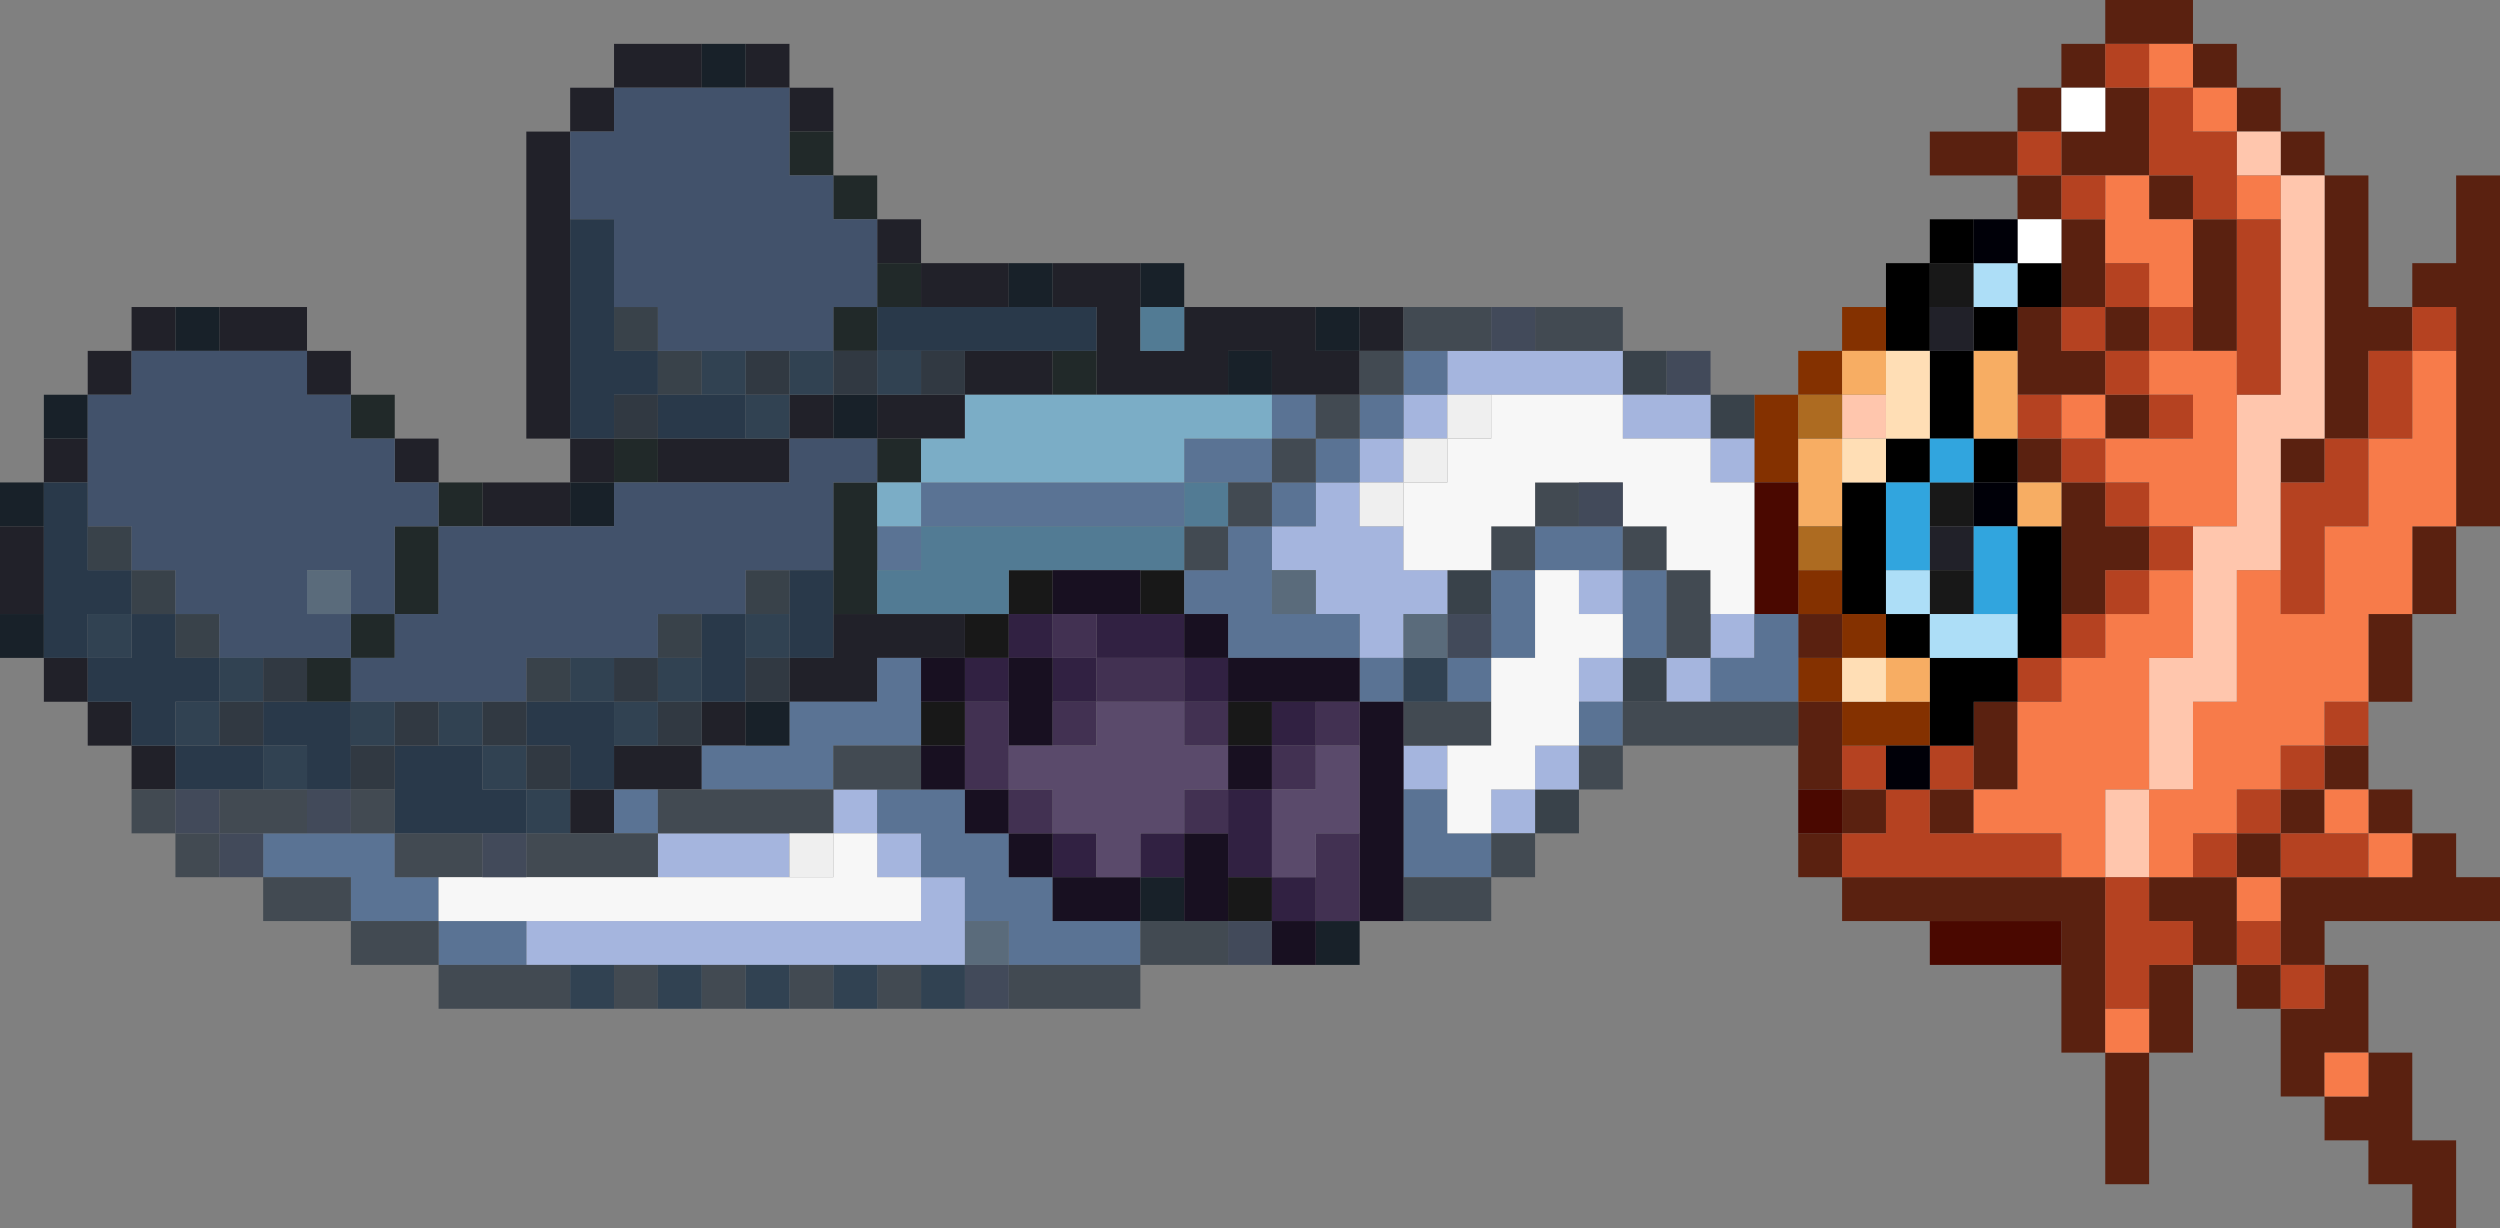 <?xml version="1.0" encoding="UTF-8" standalone="no"?>
<svg xmlns:xlink="http://www.w3.org/1999/xlink" height="28.0px" width="57.0px" xmlns="http://www.w3.org/2000/svg">
  <rect width="100%" height="100%" fill="#808080" stroke="none"/>
  <g transform="matrix(1.0, 0.0, 0.0, 1.0, 19.0, -5.0)">
    <path d="M27.0 10.0 L27.0 9.0 25.0 9.0 25.0 8.0 27.0 8.0 27.0 7.0 28.0 7.0 28.0 6.0 29.0 6.0 29.0 5.0 31.0 5.0 31.0 6.0 32.0 6.0 32.0 7.0 33.0 7.0 33.0 8.0 34.0 8.0 34.0 9.0 35.0 9.0 35.0 12.0 36.0 12.0 36.0 11.0 37.0 11.0 37.0 9.0 38.0 9.0 38.0 17.0 37.0 17.0 37.0 19.0 36.0 19.0 36.0 21.0 35.0 21.0 35.0 19.0 36.0 19.0 36.0 17.0 37.0 17.0 37.0 13.0 37.0 12.0 36.0 12.0 36.0 13.0 35.0 13.0 35.0 15.0 34.0 15.0 34.0 9.0 33.0 9.0 33.0 8.0 32.0 8.0 32.0 7.0 31.0 7.0 31.0 6.0 30.0 6.0 29.0 6.0 29.0 7.0 28.0 7.0 28.0 8.0 27.0 8.0 27.0 9.0 28.0 9.0 28.0 10.0 27.0 10.0 M35.0 22.0 L35.0 23.0 36.0 23.0 36.0 24.0 37.0 24.0 37.0 25.0 38.0 25.0 38.0 26.0 34.0 26.0 34.0 27.0 35.0 27.0 35.0 29.0 36.0 29.0 36.0 31.0 37.0 31.0 37.0 33.0 36.0 33.0 36.0 32.0 35.0 32.0 35.0 31.0 34.0 31.0 34.0 30.0 33.0 30.0 33.0 28.0 32.0 28.0 32.0 27.0 31.0 27.0 31.0 29.0 30.0 29.0 30.0 32.0 29.0 32.0 29.0 29.0 28.0 29.0 28.0 27.0 28.0 26.0 25.0 26.0 23.0 26.0 23.0 25.0 22.0 25.0 22.0 24.0 23.0 24.0 23.0 23.0 24.0 23.0 24.0 24.0 23.0 24.0 23.0 25.0 28.0 25.0 29.0 25.0 29.0 28.0 29.0 29.0 30.0 29.0 30.0 28.0 30.0 27.0 31.0 27.0 31.0 26.0 30.0 26.0 30.0 25.0 31.0 25.0 32.0 25.0 32.0 26.0 32.0 27.0 33.0 27.0 33.0 28.0 34.0 28.0 34.0 27.0 33.0 27.0 33.0 26.0 33.0 25.0 35.0 25.0 36.0 25.0 36.0 24.0 35.0 24.0 35.0 23.0 34.0 23.0 34.0 22.0 35.0 22.0 M22.0 23.0 L22.0 22.0 22.0 21.0 23.0 21.0 23.0 22.0 23.0 23.0 22.0 23.0 M30.0 7.0 L30.0 9.0 31.0 9.0 31.0 10.0 32.0 10.0 32.0 13.0 31.0 13.0 31.0 12.0 31.0 10.0 30.0 10.0 30.0 9.0 29.0 9.0 28.0 9.0 28.0 8.0 29.0 8.0 29.0 7.0 30.0 7.0 M27.0 13.0 L27.0 12.0 28.0 12.0 28.0 11.0 28.0 10.0 29.0 10.0 29.0 11.0 29.0 12.0 28.0 12.0 28.0 13.0 29.0 13.0 29.0 14.0 28.0 14.0 27.0 14.0 27.0 13.0 M29.0 12.0 L30.0 12.0 30.0 13.0 29.0 13.0 29.0 12.0 M29.0 15.0 L29.0 14.0 30.0 14.0 30.0 15.0 29.0 15.0 M27.0 15.0 L28.0 15.0 28.0 16.0 29.0 16.0 29.0 17.0 30.0 17.0 30.0 18.0 29.0 18.0 29.0 19.0 28.0 19.0 28.0 17.0 28.0 16.0 27.0 16.0 27.0 15.0 M22.0 19.0 L23.0 19.0 23.0 20.0 22.0 20.0 22.0 19.0 M26.0 22.0 L26.0 21.0 27.0 21.0 27.0 23.0 26.0 23.0 26.0 24.0 25.0 24.0 25.0 23.0 26.0 23.0 26.0 22.0 M33.0 16.0 L33.0 15.0 34.0 15.0 34.0 16.0 33.0 16.0 M34.0 24.0 L33.0 24.0 33.0 23.0 34.0 23.0 34.0 24.0 M32.0 25.0 L32.0 24.0 33.0 24.0 33.0 25.0 32.0 25.0 M34.0 30.0 L35.0 30.0 35.0 29.0 34.0 29.0 34.0 30.0" fill="#5a2110" fill-rule="evenodd" stroke="none"/>
    <path d="M32.0 8.0 L33.0 8.0 33.0 9.0 34.0 9.0 34.0 15.0 33.0 15.0 33.0 16.0 33.0 18.0 32.0 18.0 32.0 21.0 31.0 21.0 31.0 23.0 30.0 23.0 30.0 25.0 29.0 25.0 29.0 23.0 30.0 23.0 30.0 20.0 31.0 20.0 31.0 18.0 31.0 17.0 32.0 17.0 32.0 14.0 33.0 14.0 33.0 10.0 33.0 9.0 32.0 9.0 32.0 8.0 M23.0 14.0 L24.0 14.0 24.0 15.0 23.0 15.0 23.0 14.0" fill="#ffc6ad" fill-rule="evenodd" stroke="none"/>
    <path d="M30.0 6.0 L31.0 6.0 31.0 7.0 32.0 7.0 32.0 8.0 31.0 8.0 31.0 7.0 30.0 7.0 30.0 6.0 M37.0 13.0 L37.0 17.0 36.0 17.0 36.0 19.0 35.0 19.0 35.0 21.0 34.0 21.0 34.0 22.0 33.0 22.0 33.0 23.0 32.0 23.0 32.0 24.0 31.0 24.0 31.0 25.0 30.0 25.0 30.0 23.0 31.0 23.0 31.0 21.0 32.0 21.0 32.0 18.0 33.0 18.0 33.0 19.0 34.0 19.0 34.0 17.0 35.0 17.0 35.0 15.0 36.0 15.0 36.0 13.0 37.0 13.0 M32.0 10.0 L32.0 9.0 33.0 9.0 33.0 10.0 32.0 10.0 M31.0 10.0 L31.0 12.0 30.0 12.0 30.0 11.0 29.0 11.0 29.0 10.0 29.0 9.0 30.0 9.0 30.0 10.0 31.0 10.0 M31.0 13.0 L32.0 13.0 32.0 14.0 32.0 17.0 31.0 17.0 30.0 17.0 30.0 16.0 29.0 16.0 29.0 15.0 30.0 15.0 31.0 15.0 31.0 14.0 30.0 14.0 30.0 13.0 31.0 13.0 M29.0 15.0 L28.0 15.0 28.0 14.0 29.0 14.0 29.0 15.0 M28.0 25.0 L28.0 24.0 26.0 24.0 26.0 23.0 27.0 23.0 27.0 21.0 28.0 21.0 28.0 20.0 29.0 20.0 29.0 19.0 30.0 19.0 30.0 18.0 31.0 18.0 31.0 20.0 30.0 20.0 30.0 23.0 29.0 23.0 29.0 25.0 28.0 25.0 M34.0 23.0 L35.0 23.0 35.0 24.0 36.0 24.0 36.0 25.0 35.0 25.0 35.0 24.0 34.0 24.0 34.0 23.0 M33.0 25.0 L33.0 26.0 32.0 26.0 32.0 25.0 33.0 25.0 M30.0 28.0 L30.0 29.0 29.0 29.0 29.0 28.0 30.0 28.0 M34.0 30.0 L34.0 29.0 35.0 29.0 35.0 30.0 34.0 30.0" fill="#f77b4a" fill-rule="evenodd" stroke="none"/>
    <path d="M35.0 21.0 L35.0 22.0 34.0 22.0 34.0 21.0 35.0 21.0 M28.0 10.0 L28.0 9.0 27.0 9.0 27.0 8.0 28.0 8.0 28.0 9.0 29.0 9.0 29.0 10.0 28.0 10.0 M29.0 7.0 L29.0 6.0 30.0 6.0 30.0 7.0 31.0 7.0 31.0 8.0 32.0 8.0 32.0 9.0 32.0 10.0 31.0 10.0 31.0 9.0 30.0 9.0 30.0 7.0 29.0 7.0 M34.0 15.0 L35.0 15.0 35.0 13.0 36.0 13.0 36.0 12.0 37.0 12.0 37.0 13.0 36.0 13.0 36.0 15.0 35.0 15.0 35.0 17.0 34.0 17.0 34.0 19.0 33.0 19.0 33.0 18.0 33.0 16.0 34.0 16.0 34.0 15.0 M31.0 12.0 L31.0 13.0 30.0 13.0 30.0 14.0 31.0 14.0 31.0 15.0 30.0 15.0 30.0 14.0 29.0 14.0 29.0 13.0 28.0 13.0 28.0 12.0 29.0 12.0 29.0 11.0 30.0 11.0 30.0 12.0 29.0 12.0 29.0 13.0 30.0 13.0 30.0 12.0 31.0 12.0 M32.0 13.0 L32.0 10.0 33.0 10.0 33.0 14.0 32.0 14.0 32.0 13.0 M28.0 14.0 L28.0 15.0 29.0 15.0 29.0 16.0 28.0 16.0 28.0 15.0 27.0 15.0 27.0 14.0 28.0 14.0 M28.0 19.0 L29.0 19.0 29.0 18.0 30.0 18.0 30.0 17.0 29.0 17.0 29.0 16.0 30.0 16.0 30.0 17.0 31.0 17.0 31.0 18.0 30.0 18.0 30.0 19.0 29.0 19.0 29.0 20.0 28.0 20.0 28.0 21.0 27.0 21.0 27.0 20.0 28.0 20.0 28.0 19.0 M23.0 22.0 L24.0 22.0 24.0 23.0 25.0 23.0 25.0 22.0 26.0 22.0 26.0 23.0 25.0 23.0 25.0 24.0 26.0 24.0 28.0 24.0 28.0 25.0 23.0 25.0 23.0 24.0 24.0 24.0 24.0 23.0 23.0 23.0 23.0 22.0 M31.0 25.0 L31.0 24.0 32.0 24.0 32.0 23.0 33.0 23.0 33.0 22.0 34.0 22.0 34.0 23.0 33.0 23.0 33.0 24.0 34.0 24.0 35.0 24.0 35.0 25.0 33.0 25.0 33.0 24.0 32.0 24.0 32.0 25.0 31.0 25.0 M33.0 26.0 L33.0 27.0 34.0 27.0 34.0 28.0 33.0 28.0 33.0 27.0 32.0 27.0 32.0 26.0 33.0 26.0 M30.0 25.0 L30.0 26.0 31.0 26.0 31.0 27.0 30.0 27.0 30.0 28.0 29.0 28.0 29.0 25.0 30.0 25.0" fill="#b54221" fill-rule="evenodd" stroke="none"/>
    <path d="M25.0 12.0 L25.0 11.0 26.0 11.0 26.0 12.0 25.0 12.0 M26.0 16.0 L26.0 17.0 25.0 17.0 25.0 16.0 26.0 16.0 M26.0 18.0 L26.0 19.0 25.0 19.0 25.0 18.0 26.0 18.0 M8.0 18.0 L8.0 19.0 7.0 19.0 7.0 18.0 8.0 18.0 M9.0 21.0 L10.0 21.0 10.0 22.0 9.0 22.0 9.0 21.0 M3.0 19.0 L4.0 19.0 4.0 18.0 5.0 18.0 5.0 19.0 4.0 19.0 4.0 20.0 3.0 20.0 3.0 19.0 M2.0 21.0 L3.0 21.0 3.0 22.0 2.0 22.0 2.0 21.0 M9.0 25.0 L10.0 25.0 10.0 26.0 9.0 26.0 9.0 25.0" fill="#181818" fill-rule="evenodd" stroke="none"/>
    <path d="M24.0 12.0 L24.0 11.0 25.0 11.0 25.0 10.0 26.0 10.0 26.0 11.0 25.0 11.0 25.0 12.0 25.0 13.0 26.0 13.0 26.0 12.0 27.0 12.0 27.0 13.0 26.0 13.0 26.0 15.0 27.0 15.0 27.0 16.0 26.0 16.0 26.0 15.0 25.0 15.0 25.0 16.0 24.0 16.0 24.0 18.0 24.0 19.0 25.0 19.0 25.0 20.0 24.0 20.0 24.0 19.0 23.0 19.0 23.0 18.0 23.0 17.0 23.0 16.0 24.0 16.0 24.0 15.0 25.0 15.0 25.0 13.0 24.0 13.0 24.0 12.0 M27.0 12.0 L27.0 11.0 28.0 11.0 28.0 12.0 27.0 12.0 M28.0 17.0 L28.0 19.0 28.0 20.0 27.0 20.0 27.0 21.0 26.0 21.0 26.0 22.0 25.0 22.0 25.0 21.0 25.0 20.0 27.0 20.0 27.0 19.0 27.0 17.0 28.0 17.0" fill="#000000" fill-rule="evenodd" stroke="none"/>
    <path d="M21.0 14.0 L22.0 14.0 22.0 13.0 23.0 13.0 23.0 12.0 24.0 12.0 24.0 13.0 23.0 13.0 23.0 14.0 22.0 14.0 22.0 15.0 22.0 16.0 21.0 16.0 21.0 15.0 21.0 14.0 M22.0 18.0 L23.0 18.0 23.0 19.0 24.0 19.0 24.0 20.0 23.0 20.0 23.0 21.0 22.0 21.0 22.0 20.0 23.0 20.0 23.0 19.0 22.0 19.0 22.0 18.0 M24.0 21.0 L25.0 21.0 25.0 22.0 24.0 22.0 23.0 22.0 23.0 21.0 24.0 21.0" fill="#843100" fill-rule="evenodd" stroke="none"/>
    <path d="M27.0 10.0 L28.0 10.0 28.0 11.0 27.0 11.0 27.0 10.0 M28.0 8.0 L28.0 7.0 29.0 7.0 29.0 8.0 28.0 8.0" fill="#ffffff" fill-rule="evenodd" stroke="none"/>
    <path d="M26.0 12.0 L26.0 11.0 27.0 11.0 27.0 12.0 26.0 12.0 M26.0 19.0 L27.0 19.0 27.0 20.0 25.0 20.0 25.0 19.0 24.0 19.0 24.0 18.0 25.0 18.0 25.0 19.0 26.0 19.0" fill="#addef7" fill-rule="evenodd" stroke="none"/>
    <path d="M26.0 10.0 L27.0 10.0 27.0 11.0 26.0 11.0 26.0 10.0 M26.0 17.0 L26.0 16.0 27.0 16.0 27.0 17.0 26.0 17.0 M24.0 22.0 L25.0 22.0 25.0 23.0 24.0 23.0 24.0 22.0" fill="#000008" fill-rule="evenodd" stroke="none"/>
    <path d="M-16.0 23.0 L-16.0 22.0 -17.0 22.0 -17.0 21.0 -18.0 21.0 -18.0 20.0 -17.0 20.0 -17.0 21.0 -16.0 21.0 -16.0 22.0 -15.0 22.0 -15.0 23.0 -16.0 23.0 M-19.0 19.0 L-19.0 17.0 -18.0 17.0 -18.0 19.0 -19.0 19.0 M-18.0 16.0 L-18.0 15.0 -17.0 15.0 -17.0 16.0 -18.0 16.0 M-17.0 14.0 L-17.0 13.0 -16.0 13.0 -16.0 12.0 -15.0 12.0 -15.0 13.0 -16.0 13.0 -16.0 14.0 -17.0 14.0 M-14.0 12.0 L-12.0 12.0 -12.0 13.0 -11.0 13.0 -11.0 14.0 -12.0 14.0 -12.0 13.0 -14.0 13.0 -14.0 12.0 M-10.0 15.0 L-9.0 15.0 -9.0 16.0 -10.0 16.0 -10.0 15.0 M-8.0 16.0 L-6.0 16.0 -6.0 15.0 -7.0 15.0 -7.0 8.0 -6.0 8.0 -6.0 7.0 -5.0 7.0 -5.0 6.0 -3.0 6.0 -3.0 7.0 -5.0 7.0 -5.0 8.0 -6.0 8.0 -6.0 10.0 -6.0 15.0 -5.0 15.0 -5.0 16.0 -6.0 16.0 -6.0 17.0 -8.0 17.0 -8.0 16.0 M-2.0 6.0 L-1.0 6.0 -1.0 7.0 0.0 7.0 0.0 8.0 -1.0 8.0 -1.0 7.0 -2.0 7.0 -2.0 6.0 M1.0 10.0 L2.0 10.0 2.0 11.0 4.0 11.0 4.0 12.0 2.0 12.0 2.0 11.0 1.0 11.0 1.0 10.0 M5.0 11.0 L7.0 11.0 7.0 12.0 7.0 13.0 8.0 13.0 8.0 12.0 11.0 12.0 11.0 13.0 12.0 13.0 12.0 14.0 11.0 14.0 10.0 14.0 10.0 13.0 9.0 13.0 9.0 14.0 6.0 14.0 6.0 13.0 6.0 12.0 5.0 12.0 5.0 11.0 M12.0 12.0 L13.0 12.0 13.0 13.0 12.0 13.0 12.0 12.0 M25.0 12.0 L26.0 12.0 26.0 13.0 25.0 13.0 25.0 12.0 M26.0 17.0 L26.0 18.0 25.0 18.0 25.0 17.0 26.0 17.0 M5.0 14.0 L3.0 14.0 3.0 15.0 2.0 15.0 1.0 15.0 1.0 14.0 2.0 14.0 3.0 14.0 3.0 13.0 5.0 13.0 5.0 14.0 M0.0 15.0 L-1.0 15.0 -1.0 16.0 -4.0 16.0 -4.0 15.0 -2.0 15.0 -1.0 15.0 -1.0 14.0 0.0 14.0 0.0 15.0 M1.0 19.0 L3.0 19.0 3.0 20.0 2.0 20.0 1.0 20.0 1.0 21.0 -1.0 21.0 -1.0 20.0 0.0 20.0 0.0 19.0 1.0 19.0 M-2.0 22.0 L-3.0 22.0 -3.0 23.0 -4.0 23.0 -5.0 23.0 -5.0 24.0 -6.0 24.0 -6.0 23.0 -5.0 23.0 -5.0 22.0 -4.0 22.0 -3.0 22.0 -3.0 21.0 -2.0 21.0 -2.0 22.0" fill="#212129" fill-rule="evenodd" stroke="none"/>
    <path d="M26.0 13.0 L27.0 13.0 27.0 14.0 27.0 15.0 26.0 15.0 26.0 13.0 M27.0 16.0 L28.0 16.0 28.0 17.0 27.0 17.0 27.0 16.0 M23.0 14.0 L23.0 13.0 24.0 13.0 24.0 14.0 23.0 14.0 M22.0 16.0 L22.0 15.0 23.0 15.0 23.0 16.0 23.0 17.0 22.0 17.0 22.0 16.0 M24.0 20.0 L25.0 20.0 25.0 21.0 24.0 21.0 24.0 20.0" fill="#f7ad63" fill-rule="evenodd" stroke="none"/>
    <path d="M26.0 17.0 L27.0 17.0 27.0 19.0 26.0 19.0 26.0 18.0 26.0 17.0 M25.0 16.0 L25.0 15.0 26.0 15.0 26.0 16.0 25.0 16.0 25.0 17.0 25.0 18.0 24.0 18.0 24.0 16.0 25.0 16.0" fill="#31a5de" fill-rule="evenodd" stroke="none"/>
    <path d="M24.0 14.0 L24.0 13.0 25.0 13.0 25.0 15.0 24.0 15.0 24.0 14.0 M23.0 15.0 L24.0 15.0 24.0 16.0 23.0 16.0 23.0 15.0 M23.0 21.0 L23.0 20.0 24.0 20.0 24.0 21.0 23.0 21.0" fill="#ffdeb5" fill-rule="evenodd" stroke="none"/>
    <path d="M23.0 14.0 L23.0 15.0 22.0 15.0 22.0 14.0 23.0 14.0 M22.0 18.0 L22.0 17.0 23.0 17.0 23.0 18.0 22.0 18.0" fill="#ad6b21" fill-rule="evenodd" stroke="none"/>
    <path d="M17.0 23.0 L17.0 24.0 16.0 24.0 16.0 23.0 17.0 23.0 M18.0 13.0 L19.0 13.0 19.0 14.0 18.0 14.0 18.0 13.0 M20.0 14.0 L21.0 14.0 21.0 15.0 20.0 15.0 20.0 14.0 M14.0 19.0 L14.0 18.0 15.0 18.0 15.0 19.0 14.0 19.0 M-7.0 21.0 L-7.0 20.0 -6.0 20.0 -6.0 21.0 -7.0 21.0 M-4.0 20.0 L-4.0 19.0 -3.0 19.0 -3.0 20.0 -4.0 20.0 M-2.0 19.0 L-2.0 18.0 -1.0 18.0 -1.0 19.0 -2.0 19.0 M19.0 20.0 L19.0 21.0 18.0 21.0 18.0 20.0 19.0 20.0 M-5.0 12.0 L-4.0 12.0 -4.0 13.0 -3.0 13.0 -3.0 14.0 -4.0 14.0 -4.0 13.0 -5.0 13.0 -5.0 12.0 M-17.0 17.0 L-16.0 17.0 -16.0 18.0 -15.0 18.0 -15.0 19.0 -14.0 19.0 -14.0 20.0 -15.0 20.0 -15.0 19.0 -16.0 19.0 -16.0 18.0 -17.0 18.0 -17.0 17.0" fill="#39424a" fill-rule="evenodd" stroke="none"/>
    <path d="M28.0 27.0 L25.0 27.0 25.0 26.0 28.0 26.0 28.0 27.0 M22.0 24.0 L22.0 23.0 23.0 23.0 23.0 24.0 22.0 24.0 M21.0 16.0 L22.0 16.0 22.0 17.0 22.0 18.0 22.0 19.0 21.0 19.0 21.0 16.0" fill="#4a0800" fill-rule="evenodd" stroke="none"/>
    <path d="M21.0 15.0 L21.0 16.0 20.0 16.0 20.0 15.0 18.0 15.0 18.0 14.0 15.0 14.0 14.0 14.0 14.0 13.0 15.0 13.0 16.0 13.0 18.0 13.0 18.0 14.0 19.0 14.0 20.0 14.0 20.0 15.0 21.0 15.0 M21.0 19.0 L21.0 20.0 20.0 20.0 20.0 21.0 19.0 21.0 19.0 20.0 20.0 20.0 20.0 19.0 21.0 19.0 M10.0 17.0 L11.0 17.0 11.0 16.0 12.0 16.0 12.0 17.0 13.0 17.0 13.0 18.0 14.0 18.0 14.0 19.0 13.0 19.0 13.0 20.0 12.0 20.0 12.0 19.0 11.0 19.0 11.0 18.0 10.0 18.0 10.0 17.0 M0.0 23.0 L1.0 23.0 1.0 24.0 2.0 24.0 2.0 25.0 3.0 25.0 3.0 26.0 3.0 27.0 2.0 27.0 1.0 27.0 0.0 27.0 -1.0 27.0 -2.0 27.0 -3.0 27.0 -4.0 27.0 -5.0 27.0 -6.0 27.0 -7.0 27.0 -7.0 26.0 2.0 26.0 2.0 25.0 1.0 25.0 1.0 24.0 0.0 24.0 0.0 23.0 M-1.0 25.0 L-4.0 25.0 -4.0 24.0 -1.0 24.0 -1.0 25.0 M17.0 18.0 L18.0 18.0 18.0 19.0 17.0 19.0 17.0 18.0 M14.0 22.0 L14.0 23.0 13.0 23.0 13.0 22.0 14.0 22.0 M15.0 24.0 L15.0 23.0 16.0 23.0 16.0 22.0 17.0 22.0 17.0 23.0 16.0 23.0 16.0 24.0 15.0 24.0 M17.0 21.0 L17.0 20.0 18.0 20.0 18.0 21.0 17.0 21.0 M12.0 15.0 L13.0 15.0 13.0 14.0 14.0 14.0 14.0 15.0 13.0 15.0 13.0 16.0 12.0 16.0 12.0 15.0" fill="#a5b5de" fill-rule="evenodd" stroke="none"/>
    <path d="M21.0 19.0 L22.0 19.0 22.0 20.0 22.0 21.0 20.0 21.0 20.0 20.0 21.0 20.0 21.0 19.0 M10.0 14.0 L11.0 14.0 11.0 15.0 12.0 15.0 12.0 14.0 13.0 14.0 13.0 15.0 12.0 15.0 12.0 16.0 11.0 16.0 11.0 17.0 10.0 17.0 10.0 16.0 11.0 16.0 11.0 15.0 10.0 15.0 10.0 16.0 9.0 16.0 8.0 16.0 8.0 17.0 2.0 17.0 2.0 16.0 8.0 16.0 8.0 15.0 10.0 15.0 10.0 14.0 M9.0 17.0 L10.0 17.0 10.0 18.0 10.0 19.0 11.0 19.0 12.0 19.0 12.0 20.0 13.0 20.0 13.0 21.0 12.0 21.0 12.0 20.0 9.0 20.0 9.0 19.0 8.0 19.0 8.0 18.0 9.0 18.0 9.0 17.0 M15.0 19.0 L15.0 18.0 16.0 18.0 16.0 17.0 17.0 17.0 18.0 17.0 18.0 18.0 17.0 18.0 16.0 18.0 16.0 20.0 15.0 20.0 15.0 21.0 14.0 21.0 14.0 20.0 15.0 20.0 15.0 19.0 M1.0 17.0 L2.0 17.0 2.0 18.0 1.0 18.0 1.0 17.0 M2.0 20.0 L2.0 21.0 2.0 22.0 0.0 22.0 0.0 23.0 -3.0 23.0 -3.0 22.0 -2.0 22.0 -1.0 22.0 -1.0 21.0 1.0 21.0 1.0 20.0 2.0 20.0 M1.0 23.0 L2.0 23.0 3.0 23.0 3.0 24.0 4.0 24.0 4.0 25.0 5.0 25.0 5.0 26.0 7.0 26.0 7.0 27.0 4.0 27.0 4.0 26.0 3.0 26.0 3.0 25.0 2.0 25.0 2.0 24.0 1.0 24.0 1.0 23.0 M-9.0 25.0 L-9.0 26.0 -7.0 26.0 -7.0 27.0 -9.0 27.0 -9.0 26.0 -11.0 26.0 -11.0 25.0 -13.0 25.0 -13.0 24.0 -12.0 24.0 -11.0 24.0 -10.0 24.0 -10.0 25.0 -9.0 25.0 M14.0 13.0 L14.0 14.0 13.0 14.0 13.0 13.0 14.0 13.0 M14.0 23.0 L14.0 24.0 15.0 24.0 15.0 25.0 13.0 25.0 13.0 23.0 14.0 23.0 M17.0 22.0 L17.0 21.0 18.0 21.0 18.0 22.0 17.0 22.0 M18.0 20.0 L18.0 19.0 18.0 18.0 19.0 18.0 19.0 20.0 18.0 20.0 M-5.0 24.0 L-5.0 23.0 -4.0 23.0 -4.0 24.0 -5.0 24.0" fill="#5a7394" fill-rule="evenodd" stroke="none"/>
    <path d="M22.0 22.0 L18.0 22.0 18.0 23.0 17.0 23.0 17.0 22.0 18.0 22.0 18.0 21.0 19.0 21.0 20.0 21.0 22.0 21.0 22.0 22.0 M16.0 24.0 L16.0 25.0 15.0 25.0 15.0 26.0 13.0 26.0 13.0 25.0 15.0 25.0 15.0 24.0 16.0 24.0 M9.0 27.0 L7.0 27.0 7.0 28.0 4.0 28.0 4.0 27.0 7.0 27.0 7.0 26.0 8.0 26.0 9.0 26.0 9.0 27.0 M2.0 28.0 L1.0 28.0 1.0 27.0 2.0 27.0 2.0 28.0 M0.0 28.0 L-1.0 28.0 -1.0 27.0 0.0 27.0 0.0 28.0 M-2.0 28.0 L-3.0 28.0 -3.0 27.0 -2.0 27.0 -2.0 28.0 M-4.0 28.0 L-5.0 28.0 -5.0 27.0 -4.0 27.0 -4.0 28.0 M-6.0 28.0 L-9.0 28.0 -9.0 27.0 -11.0 27.0 -11.0 26.0 -13.0 26.0 -13.0 25.0 -11.0 25.0 -11.0 26.0 -9.0 26.0 -9.0 27.0 -7.0 27.0 -6.0 27.0 -6.0 28.0 M-14.0 25.0 L-15.0 25.0 -15.0 24.0 -16.0 24.0 -16.0 23.0 -15.0 23.0 -15.0 24.0 -14.0 24.0 -14.0 23.0 -13.0 23.0 -12.0 23.0 -12.0 24.0 -13.0 24.0 -14.0 24.0 -14.0 25.0 M13.0 12.0 L15.0 12.0 15.0 13.0 14.0 13.0 13.0 13.0 13.0 12.0 M16.0 12.0 L18.0 12.0 18.0 13.0 16.0 13.0 16.0 12.0 M11.0 14.0 L12.0 14.0 12.0 13.0 13.0 13.0 13.0 14.0 12.0 14.0 12.0 15.0 11.0 15.0 11.0 14.0 M11.0 16.0 L10.0 16.0 10.0 17.0 9.0 17.0 9.0 16.0 10.0 16.0 10.0 15.0 11.0 15.0 11.0 16.0 M8.0 17.0 L9.0 17.0 9.0 18.0 8.0 18.0 8.0 17.0 M-3.0 23.0 L0.0 23.0 0.0 22.0 2.0 22.0 2.0 23.0 1.0 23.0 0.0 23.0 0.0 24.0 -1.0 24.0 -4.0 24.0 -4.0 23.0 -3.0 23.0 M-4.0 25.0 L-7.0 25.0 -7.0 24.0 -6.0 24.0 -5.0 24.0 -4.0 24.0 -4.0 25.0 M-8.0 25.0 L-9.0 25.0 -10.0 25.0 -10.0 24.0 -11.0 24.0 -11.0 23.0 -10.0 23.0 -10.0 24.0 -8.0 24.0 -8.0 25.0 M18.0 18.0 L18.0 17.0 19.0 17.0 19.0 18.0 20.0 18.0 20.0 19.0 20.0 20.0 19.0 20.0 19.0 18.0 18.0 18.0 M17.0 17.0 L16.0 17.0 16.0 18.0 15.0 18.0 15.0 17.0 16.0 17.0 16.0 16.0 17.0 16.0 17.0 17.0 M15.0 21.0 L15.0 22.0 14.0 22.0 13.0 22.0 13.0 21.0 14.0 21.0 15.0 21.0" fill="#424a52" fill-rule="evenodd" stroke="none"/>
    <path d="M21.0 16.0 L21.0 19.0 20.0 19.0 20.0 18.0 19.0 18.0 19.0 17.0 18.0 17.0 18.0 16.0 17.0 16.0 16.0 16.0 16.0 17.0 15.0 17.0 15.0 18.0 14.0 18.0 13.0 18.0 13.0 17.0 13.0 16.0 14.0 16.0 14.0 15.0 15.0 15.0 15.0 14.0 18.0 14.0 18.0 15.0 20.0 15.0 20.0 16.0 21.0 16.0 M0.0 24.0 L1.0 24.0 1.0 25.0 2.0 25.0 2.0 26.0 -7.0 26.0 -9.0 26.0 -9.0 25.0 -8.0 25.0 -7.0 25.0 -4.0 25.0 -1.0 25.0 0.0 25.0 0.0 24.0 M16.0 18.0 L17.0 18.0 17.0 19.0 18.0 19.0 18.0 20.0 17.0 20.0 17.0 21.0 17.0 22.0 16.0 22.0 16.0 23.0 15.0 23.0 15.0 24.0 14.0 24.0 14.0 23.0 14.0 22.0 15.0 22.0 15.0 21.0 15.0 20.0 16.0 20.0 16.0 18.0" fill="#f7f7f7" fill-rule="evenodd" stroke="none"/>
    <path d="M10.0 27.0 L9.0 27.0 9.0 26.0 10.0 26.0 10.0 27.0 M4.0 28.0 L3.0 28.0 3.0 27.0 4.0 27.0 4.0 28.0 M-13.0 25.0 L-14.0 25.0 -14.0 24.0 -15.0 24.0 -15.0 23.0 -14.0 23.0 -14.0 24.0 -13.0 24.0 -13.0 25.0 M15.0 12.0 L16.0 12.0 16.0 13.0 15.0 13.0 15.0 12.0 M19.0 13.0 L20.0 13.0 20.0 14.0 19.0 14.0 19.0 13.0 M14.0 20.0 L14.0 19.0 15.0 19.0 15.0 20.0 14.0 20.0 M-7.0 25.0 L-8.0 25.0 -8.0 24.0 -7.0 24.0 -7.0 25.0 M18.0 17.0 L17.0 17.0 17.0 16.0 18.0 16.0 18.0 17.0 M-12.0 23.0 L-11.0 23.0 -11.0 24.0 -12.0 24.0 -12.0 23.0" fill="#424a5a" fill-rule="evenodd" stroke="none"/>
    <path d="M12.0 26.0 L12.0 27.0 11.0 27.0 11.0 26.0 12.0 26.0 M-18.0 20.0 L-19.0 20.0 -19.0 19.0 -18.0 19.0 -18.0 20.0 M-19.0 17.0 L-19.0 16.0 -18.0 16.0 -18.0 17.0 -19.0 17.0 M-18.0 15.0 L-18.0 14.0 -17.0 14.0 -17.0 15.0 -18.0 15.0 M-15.0 12.0 L-14.0 12.0 -14.0 13.0 -15.0 13.0 -15.0 12.0 M-3.0 6.0 L-2.0 6.0 -2.0 7.0 -3.0 7.0 -3.0 6.0 M4.0 11.0 L5.0 11.0 5.0 12.0 4.0 12.0 4.0 11.0 M7.0 11.0 L8.0 11.0 8.0 12.0 7.0 12.0 7.0 11.0 M11.0 12.0 L12.0 12.0 12.0 13.0 11.0 13.0 11.0 12.0 M9.0 14.0 L9.0 13.0 10.0 13.0 10.0 14.0 9.0 14.0 M1.0 14.0 L1.0 15.0 0.0 15.0 0.0 14.0 1.0 14.0 M-5.0 16.0 L-5.0 17.0 -6.0 17.0 -6.0 16.0 -5.0 16.0 M-1.0 21.0 L-1.0 22.0 -2.0 22.0 -2.0 21.0 -1.0 21.0 M8.0 25.0 L8.0 26.0 7.0 26.0 7.0 25.0 8.0 25.0" fill="#182129" fill-rule="evenodd" stroke="none"/>
    <path d="M-11.0 14.0 L-10.0 14.0 -10.0 15.0 -11.0 15.0 -11.0 14.0 M-9.0 16.0 L-8.0 16.0 -8.0 17.0 -9.0 17.0 -9.0 19.0 -10.0 19.0 -10.0 20.0 -11.0 20.0 -11.0 21.0 -12.0 21.0 -12.0 20.0 -11.0 20.0 -11.0 19.0 -10.0 19.0 -10.0 17.0 -9.0 17.0 -9.0 16.0 M0.0 8.0 L0.0 9.0 1.0 9.0 1.0 10.0 0.0 10.0 0.0 9.0 -1.0 9.0 -1.0 8.0 0.0 8.0 M1.0 11.0 L2.0 11.0 2.0 12.0 1.0 12.0 1.0 11.0 M0.0 13.0 L0.0 12.0 1.0 12.0 1.0 13.0 0.0 13.0 M6.0 13.0 L6.0 14.0 5.0 14.0 5.0 13.0 6.0 13.0 M2.0 15.0 L2.0 16.0 1.0 16.0 1.0 17.0 1.0 18.0 1.0 19.0 0.0 19.0 0.0 18.0 0.0 16.0 1.0 16.0 1.0 15.0 2.0 15.0 M-4.0 16.0 L-5.0 16.0 -5.0 15.0 -4.0 15.0 -4.0 16.0" fill="#212929" fill-rule="evenodd" stroke="none"/>
    <path d="M0.0 9.0 L0.0 10.0 1.0 10.0 1.0 11.0 1.0 12.0 0.0 12.0 0.0 13.0 -1.0 13.0 -2.0 13.0 -3.0 13.0 -4.0 13.0 -4.0 12.0 -5.0 12.0 -5.0 10.0 -6.0 10.0 -6.0 8.0 -5.0 8.0 -5.0 7.0 -3.0 7.0 -2.0 7.0 -1.0 7.0 -1.0 8.0 -1.0 9.0 0.0 9.0 M0.0 15.0 L1.0 15.0 1.0 16.0 0.0 16.0 0.0 18.0 -1.0 18.0 -2.0 18.0 -2.0 19.0 -3.0 19.0 -4.0 19.0 -4.0 20.0 -5.0 20.0 -6.0 20.0 -7.0 20.0 -7.0 21.0 -8.0 21.0 -9.0 21.0 -10.0 21.0 -11.0 21.0 -11.0 20.0 -10.0 20.0 -10.0 19.0 -9.0 19.0 -9.0 17.0 -8.0 17.0 -6.0 17.0 -5.0 17.0 -5.0 16.0 -4.0 16.0 -1.0 16.0 -1.0 15.0 0.0 15.0 M-11.0 14.0 L-11.0 15.0 -10.0 15.0 -10.0 16.0 -9.0 16.0 -9.0 17.0 -10.0 17.0 -10.0 19.0 -11.0 19.0 -11.0 20.0 -12.0 20.0 -13.0 20.0 -14.0 20.0 -14.0 19.0 -15.0 19.0 -15.0 18.0 -16.0 18.0 -16.0 17.0 -17.0 17.0 -17.0 16.0 -17.0 15.0 -17.0 14.0 -16.0 14.0 -16.0 13.0 -15.0 13.0 -14.0 13.0 -12.0 13.0 -12.0 14.0 -11.0 14.0 M-11.0 19.0 L-11.0 18.0 -12.0 18.0 -12.0 19.0 -11.0 19.0" fill="#42526b" fill-rule="evenodd" stroke="none"/>
    <path d="M2.0 12.0 L4.0 12.0 5.0 12.0 6.0 12.0 6.0 13.0 5.0 13.0 3.0 13.0 2.0 13.0 1.0 13.0 1.0 12.0 2.0 12.0 M-3.0 19.0 L-2.0 19.0 -2.0 20.0 -2.0 21.0 -3.0 21.0 -3.0 20.0 -3.0 19.0 M-1.0 18.0 L0.0 18.0 0.0 19.0 0.0 20.0 -1.0 20.0 -1.0 19.0 -1.0 18.0 M-2.0 15.0 L-4.0 15.0 -4.0 14.0 -3.0 14.0 -2.0 14.0 -2.0 15.0 M-6.0 10.0 L-5.0 10.0 -5.0 12.0 -5.0 13.0 -4.0 13.0 -4.0 14.0 -5.0 14.0 -5.0 15.0 -6.0 15.0 -6.0 10.0 M-17.0 16.0 L-17.0 17.0 -17.0 18.0 -16.0 18.0 -16.0 19.0 -15.0 19.0 -15.0 20.0 -14.0 20.0 -14.0 21.0 -15.0 21.0 -15.0 22.0 -16.0 22.0 -16.0 21.0 -17.0 21.0 -17.0 20.0 -16.0 20.0 -16.0 19.0 -17.0 19.0 -17.0 20.0 -18.0 20.0 -18.0 19.0 -18.0 17.0 -18.0 16.0 -17.0 16.0 M-12.0 21.0 L-11.0 21.0 -11.0 22.0 -11.0 23.0 -12.0 23.0 -12.0 22.0 -13.0 22.0 -13.0 21.0 -12.0 21.0 M-14.0 22.0 L-13.0 22.0 -13.0 23.0 -14.0 23.0 -15.0 23.0 -15.0 22.0 -14.0 22.0 M-10.0 23.0 L-10.0 22.0 -9.0 22.0 -8.0 22.0 -8.0 23.0 -7.0 23.0 -7.0 24.0 -8.0 24.0 -10.0 24.0 -10.0 23.0 M-7.0 21.0 L-6.0 21.0 -5.0 21.0 -5.0 22.0 -5.0 23.0 -6.0 23.0 -6.0 22.0 -7.0 22.0 -7.0 21.0" fill="#29394a" fill-rule="evenodd" stroke="none"/>
    <path d="M7.0 12.0 L8.0 12.0 8.0 13.0 7.0 13.0 7.0 12.0 M9.0 16.0 L9.0 17.0 8.0 17.0 8.0 18.0 7.0 18.0 5.0 18.0 4.0 18.0 4.0 19.0 3.0 19.0 1.0 19.0 1.0 18.0 2.0 18.0 2.0 17.0 8.0 17.0 8.0 16.0 9.0 16.0" fill="#527b94" fill-rule="evenodd" stroke="none"/>
    <path d="M6.0 14.0 L9.0 14.0 10.0 14.0 10.0 15.0 8.0 15.0 8.0 16.0 2.0 16.0 2.0 15.0 3.0 15.0 3.0 14.0 5.0 14.0 6.0 14.0 M2.0 16.0 L2.0 17.0 1.0 17.0 1.0 16.0 2.0 16.0" fill="#7badc6" fill-rule="evenodd" stroke="none"/>
    <path d="M0.0 13.0 L1.0 13.0 1.0 14.0 0.0 14.0 0.0 13.0 M3.0 13.0 L3.0 14.0 2.0 14.0 2.0 13.0 3.0 13.0 M-10.0 21.0 L-9.0 21.0 -9.0 22.0 -10.0 22.0 -10.0 21.0 M-8.0 21.0 L-7.0 21.0 -7.0 22.0 -8.0 22.0 -8.0 21.0 M-5.0 20.0 L-4.0 20.0 -4.0 21.0 -5.0 21.0 -5.0 20.0 M-1.0 13.0 L-1.0 14.0 -2.0 14.0 -2.0 13.0 -1.0 13.0 M-1.0 20.0 L-1.0 21.0 -2.0 21.0 -2.0 20.0 -1.0 20.0 M-13.0 20.0 L-12.0 20.0 -12.0 21.0 -13.0 21.0 -13.0 22.0 -14.0 22.0 -14.0 21.0 -13.0 21.0 -13.0 20.0 M-11.0 23.0 L-11.0 22.0 -10.0 22.0 -10.0 23.0 -11.0 23.0 M-4.0 14.0 L-4.0 15.0 -5.0 15.0 -5.0 14.0 -4.0 14.0 M-7.0 22.0 L-6.0 22.0 -6.0 23.0 -7.0 23.0 -7.0 22.0 M-4.0 21.0 L-3.0 21.0 -3.0 22.0 -4.0 22.0 -4.0 21.0" fill="#313942" fill-rule="evenodd" stroke="none"/>
    <path d="M3.0 28.0 L2.0 28.0 2.0 27.0 3.0 27.0 3.0 28.0 M1.0 28.0 L0.0 28.0 0.0 27.0 1.0 27.0 1.0 28.0 M-1.0 28.0 L-2.0 28.0 -2.0 27.0 -1.0 27.0 -1.0 28.0 M-3.0 28.0 L-4.0 28.0 -4.0 27.0 -3.0 27.0 -3.0 28.0 M-5.0 28.0 L-6.0 28.0 -6.0 27.0 -5.0 27.0 -5.0 28.0 M13.0 21.0 L13.0 20.0 14.0 20.0 14.0 21.0 13.0 21.0 M2.0 13.0 L2.0 14.0 1.0 14.0 1.0 13.0 2.0 13.0 M-11.0 21.0 L-10.0 21.0 -10.0 22.0 -11.0 22.0 -11.0 21.0 M-9.0 21.0 L-8.0 21.0 -8.0 22.0 -7.0 22.0 -7.0 23.0 -6.0 23.0 -6.0 24.0 -7.0 24.0 -7.0 23.0 -8.0 23.0 -8.0 22.0 -9.0 22.0 -9.0 21.0 M-6.0 20.0 L-5.0 20.0 -5.0 21.0 -6.0 21.0 -6.0 20.0 M0.0 14.0 L-1.0 14.0 -1.0 15.0 -2.0 15.0 -2.0 14.0 -1.0 14.0 -1.0 13.0 0.0 13.0 0.0 14.0 M-3.0 13.0 L-2.0 13.0 -2.0 14.0 -3.0 14.0 -3.0 13.0 M-14.0 20.0 L-13.0 20.0 -13.0 21.0 -14.0 21.0 -14.0 22.0 -15.0 22.0 -15.0 21.0 -14.0 21.0 -14.0 20.0 M-16.0 19.0 L-16.0 20.0 -17.0 20.0 -17.0 19.0 -16.0 19.0 M-13.0 22.0 L-12.0 22.0 -12.0 23.0 -13.0 23.0 -13.0 22.0 M-2.0 19.0 L-1.0 19.0 -1.0 20.0 -2.0 20.0 -2.0 19.0 M-3.0 20.0 L-3.0 21.0 -4.0 21.0 -4.0 20.0 -3.0 20.0 M-5.0 21.0 L-4.0 21.0 -4.0 22.0 -5.0 22.0 -5.0 21.0" fill="#314252" fill-rule="evenodd" stroke="none"/>
    <path d="M7.0 19.0 L8.0 19.0 8.0 20.0 9.0 20.0 9.0 21.0 8.0 21.0 8.0 20.0 6.0 20.0 6.0 21.0 5.0 21.0 5.0 20.0 4.0 20.0 4.0 19.0 5.0 19.0 5.0 20.0 6.0 20.0 6.0 19.0 7.0 19.0 M10.0 21.0 L11.0 21.0 11.0 22.0 10.0 22.0 10.0 21.0 M3.0 21.0 L3.0 20.0 4.0 20.0 4.0 21.0 3.0 21.0 M5.0 24.0 L6.0 24.0 6.0 25.0 5.0 25.0 5.0 24.0 M7.0 25.0 L7.0 24.0 8.0 24.0 8.0 25.0 7.0 25.0 M9.0 23.0 L10.0 23.0 10.0 25.0 9.0 25.0 9.0 24.0 9.0 23.0 M11.0 25.0 L11.0 26.0 10.0 26.0 10.0 25.0 11.0 25.0" fill="#312142" fill-rule="evenodd" stroke="none"/>
    <path d="M13.0 26.0 L12.0 26.0 12.0 24.0 12.0 22.0 12.0 21.0 11.0 21.0 10.0 21.0 9.0 21.0 9.0 20.0 8.0 20.0 8.0 19.0 9.0 19.0 9.0 20.0 12.0 20.0 12.0 21.0 13.0 21.0 13.0 22.0 13.0 23.0 13.0 25.0 13.0 26.0 M11.0 27.0 L10.0 27.0 10.0 26.0 11.0 26.0 11.0 27.0 M7.0 18.0 L7.0 19.0 6.0 19.0 5.0 19.0 5.0 18.0 7.0 18.0 M4.0 20.0 L5.0 20.0 5.0 21.0 5.0 22.0 4.0 22.0 4.0 21.0 4.0 20.0 M3.0 20.0 L3.0 21.0 2.0 21.0 2.0 20.0 3.0 20.0 M3.0 22.0 L3.0 23.0 4.0 23.0 4.0 24.0 3.0 24.0 3.0 23.0 2.0 23.0 2.0 22.0 3.0 22.0 M6.0 25.0 L7.0 25.0 7.0 26.0 5.0 26.0 5.0 25.0 6.0 25.0 M9.0 23.0 L9.0 22.0 10.0 22.0 10.0 23.0 9.0 23.0 M4.0 24.0 L5.0 24.0 5.0 25.0 4.0 25.0 4.0 24.0 M9.0 24.0 L9.0 25.0 9.0 26.0 8.0 26.0 8.0 25.0 8.0 24.0 9.0 24.0" fill="#181021" fill-rule="evenodd" stroke="none"/>
    <path d="M11.0 21.0 L12.0 21.0 12.0 22.0 11.0 22.0 11.0 23.0 10.0 23.0 10.0 22.0 11.0 22.0 11.0 21.0 M12.0 24.0 L12.0 26.0 11.0 26.0 11.0 25.0 11.0 24.0 12.0 24.0 M5.0 20.0 L5.0 19.0 6.0 19.0 6.0 20.0 5.0 20.0 M3.0 21.0 L4.0 21.0 4.0 22.0 4.0 23.0 3.0 23.0 3.0 22.0 3.0 21.0 M4.0 24.0 L4.0 23.0 5.0 23.0 5.0 24.0 4.0 24.0 M8.0 24.0 L8.0 23.0 9.0 23.0 9.0 24.0 8.0 24.0 M9.0 22.0 L8.0 22.0 8.0 21.0 6.0 21.0 6.0 22.0 5.0 22.0 5.0 21.0 6.0 21.0 6.0 20.0 8.0 20.0 8.0 21.0 9.0 21.0 9.0 22.0" fill="#423152" fill-rule="evenodd" stroke="none"/>
    <path d="M12.0 22.0 L12.0 24.0 11.0 24.0 11.0 25.0 10.0 25.0 10.0 23.0 11.0 23.0 11.0 22.0 12.0 22.0 M4.0 23.0 L4.0 22.0 5.0 22.0 6.0 22.0 6.0 21.0 8.0 21.0 8.0 22.0 9.0 22.0 9.0 23.0 8.0 23.0 8.0 24.0 7.0 24.0 7.0 25.0 6.0 25.0 6.0 24.0 5.0 24.0 5.0 23.0 4.0 23.0" fill="#5a4a6b" fill-rule="evenodd" stroke="none"/>
    <path d="M10.0 18.0 L11.0 18.0 11.0 19.0 10.0 19.0 10.0 18.0 M13.0 20.0 L13.0 19.0 14.0 19.0 14.0 20.0 13.0 20.0 M3.0 27.0 L3.0 26.0 4.0 26.0 4.0 27.0 3.0 27.0 M-11.0 19.0 L-12.0 19.0 -12.0 18.0 -11.0 18.0 -11.0 19.0" fill="#5a6b7b" fill-rule="evenodd" stroke="none"/>
    <path d="M13.0 17.0 L12.0 17.0 12.0 16.0 13.0 16.0 13.0 15.0 14.0 15.0 14.0 14.0 15.0 14.0 15.0 15.0 14.0 15.0 14.0 16.0 13.0 16.0 13.0 17.0 M0.0 24.0 L0.0 25.0 -1.0 25.0 -1.0 24.0 0.0 24.0" fill="#efefef" fill-rule="evenodd" stroke="none"/>
  </g>
</svg>
